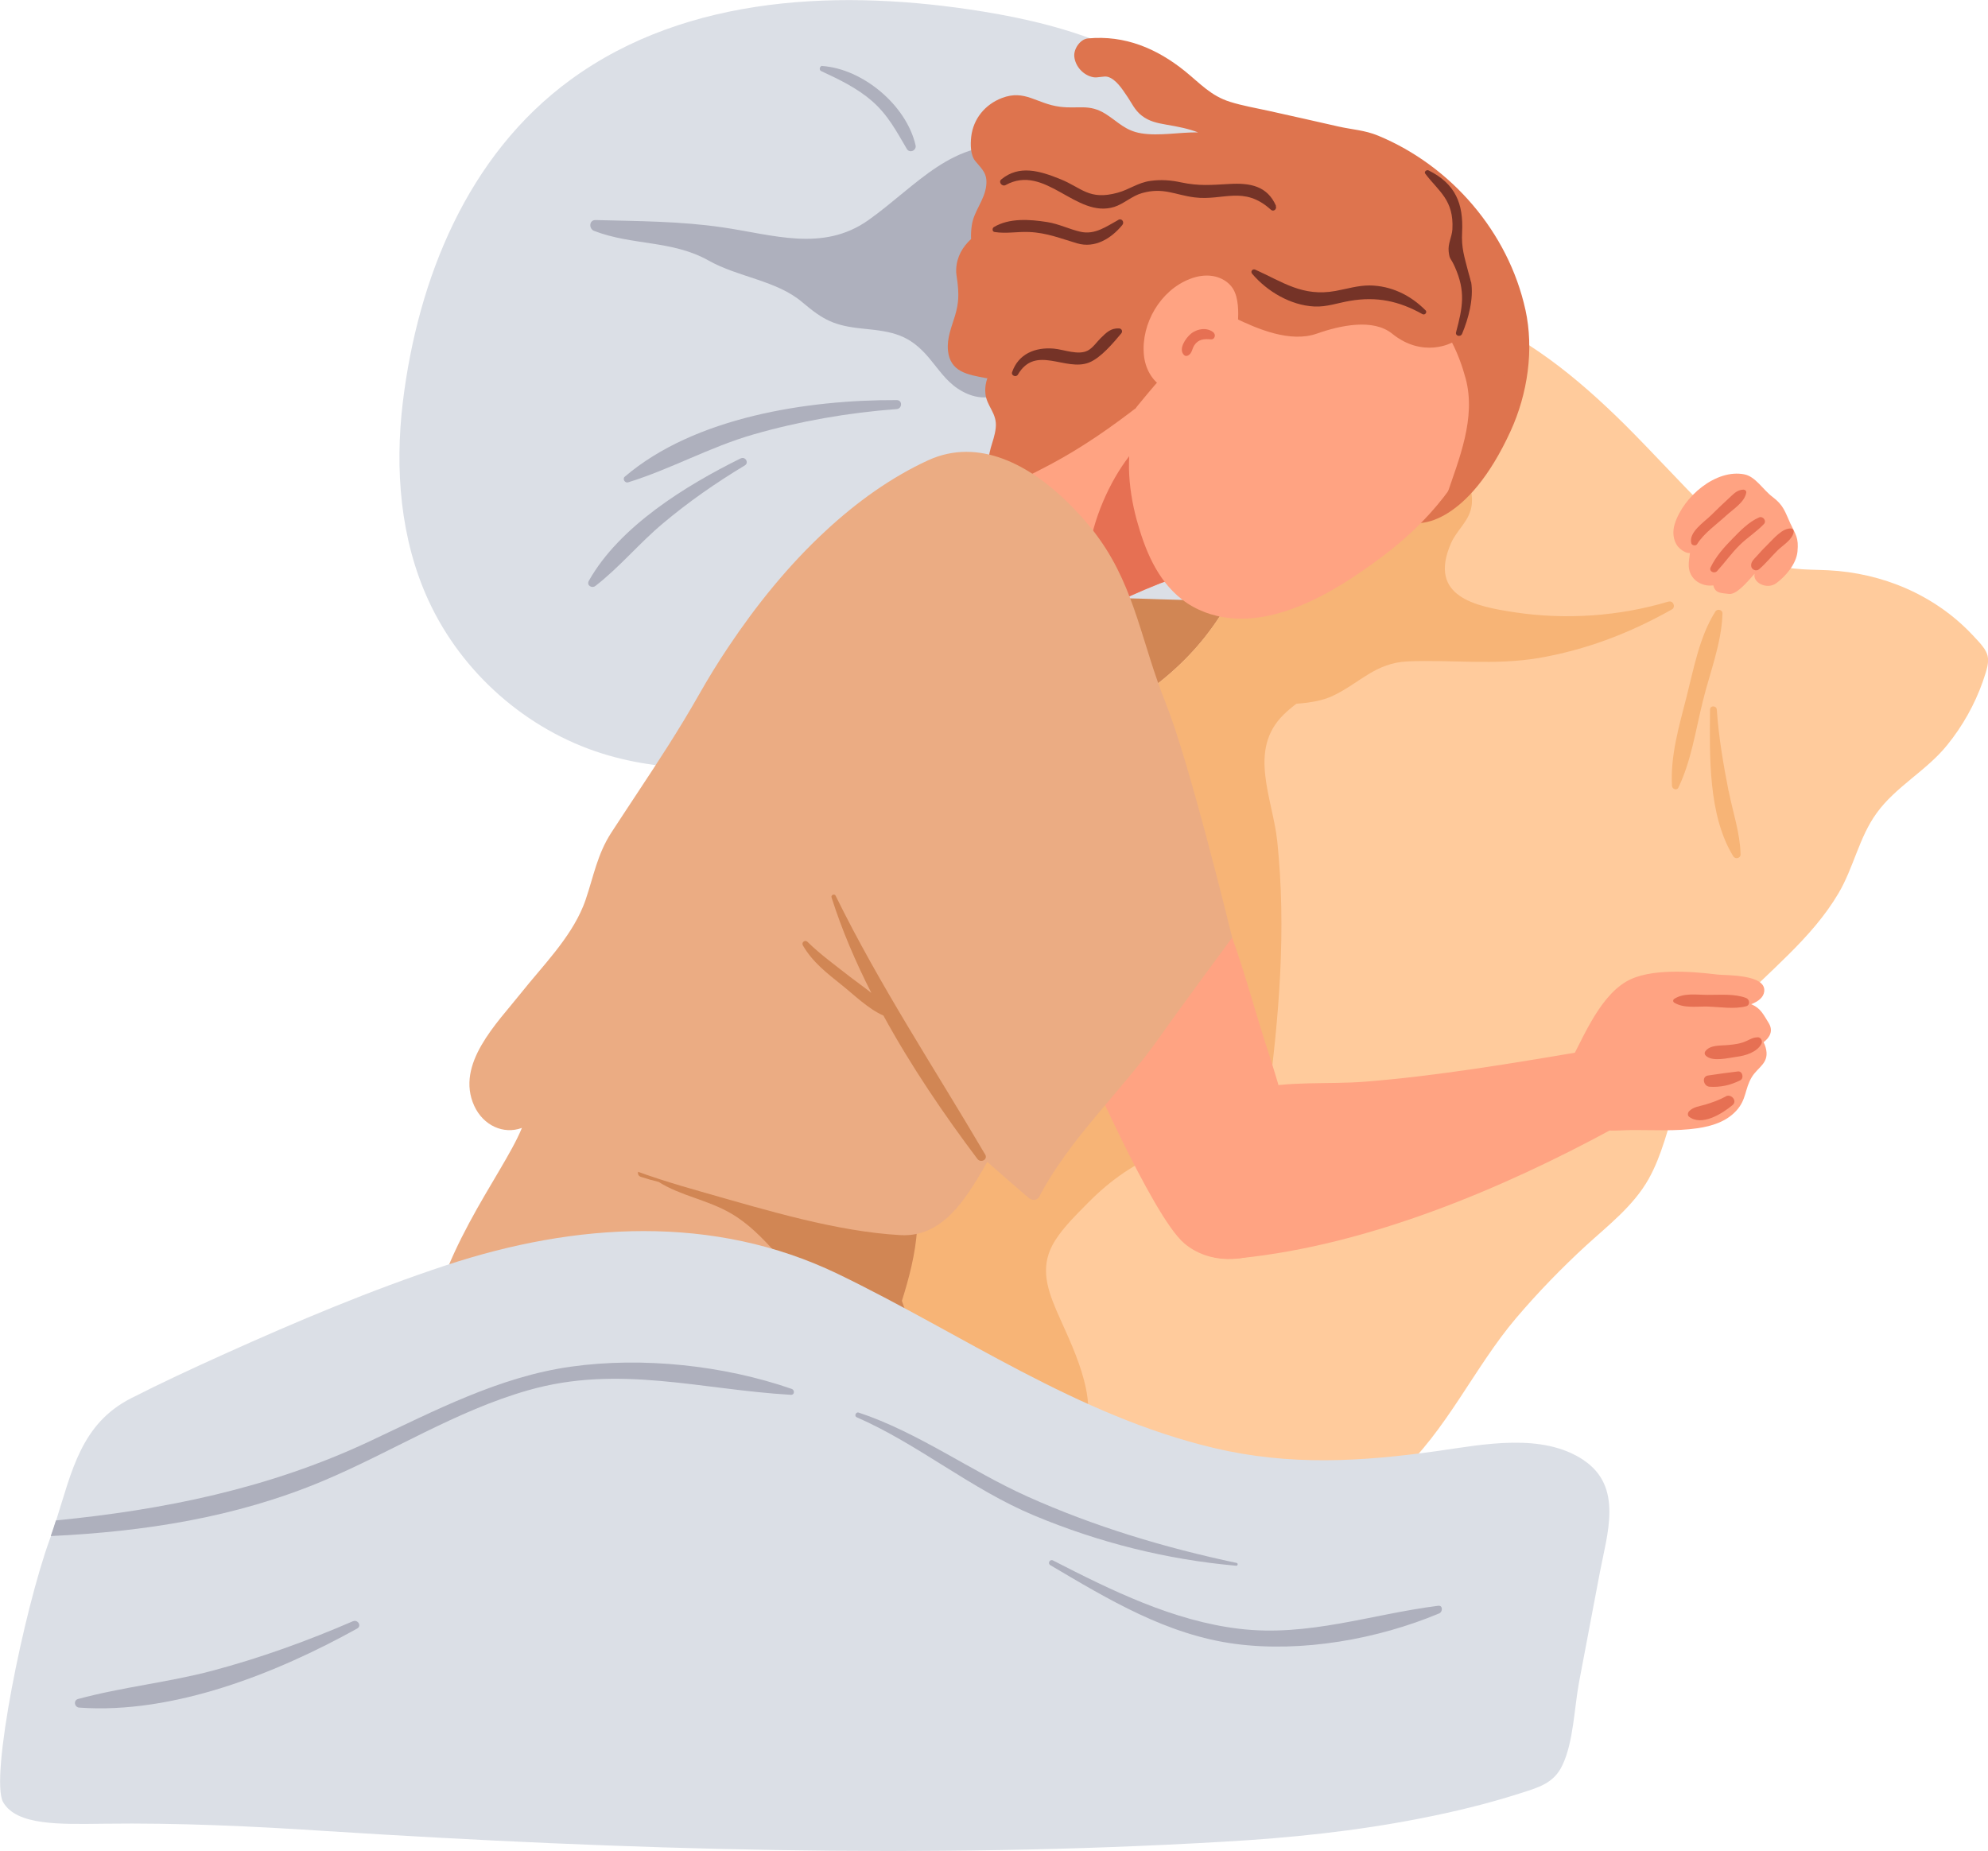 <?xml version="1.0" encoding="UTF-8"?>
<svg id="_レイヤー_2" data-name="レイヤー_2" xmlns="http://www.w3.org/2000/svg" width="161.42" height="150.32" viewBox="0 0 161.42 150.32">
  <defs>
    <style>
      .cls-1 {
        fill: #d18654;
      }

      .cls-2 {
        fill: #ffcb9c;
      }

      .cls-3 {
        fill: #ffa382;
      }

      .cls-4 {
        fill: #e67053;
      }

      .cls-5 {
        fill: #de744e;
      }

      .cls-6 {
        fill: #ebac83;
      }

      .cls-7 {
        fill: #753327;
      }

      .cls-8 {
        fill: #dbdfe6;
      }

      .cls-9 {
        fill: #aeb0bd;
      }

      .cls-10 {
        fill: #f7b476;
      }
    </style>
  </defs>
  <g id="_テキスト" data-name="テキスト">
    <g>
      <path class="cls-8" d="M104.49,28.88c-.16-1.37-.36-2.74-.57-4.09-.84-5.28-2.05-10.73-5.38-14.9-4.41-5.53-11.72-7.82-18.71-8.95-11.26-1.83-23.97-1.44-33.52,5.55-8.36,6.12-12.38,16.15-13.6,26.16-.66,5.46-.21,11.15,2.1,16.15,2.7,5.84,7.94,10.46,14.08,12.39,5.45,1.71,11.35,1.36,16.97.33,5.62-1.03,11.12-2.71,16.76-3.6,5.29-.84,11-1.11,15.27-4.33,3.11-2.35,5.02-6.01,6.01-9.78,1.27-4.84,1.17-9.9.59-14.9Z"/>
      <path class="cls-9" d="M83.37,11.81c-.27-.16-.57-.05-.75.16-5.14-.89-8.22,3.15-12.1,5.9-3.71,2.63-7.76,1.18-11.88.59-3.41-.5-6.84-.5-10.28-.59-.54-.01-.56.71-.12.88,3.1,1.2,6.33.74,9.3,2.41,2.41,1.36,5.52,1.61,7.6,3.38,1.72,1.46,2.61,1.92,4.95,2.15,2.43.24,3.74.48,5.34,2.37.75.89,1.35,1.84,2.34,2.5,4.37,2.87,7.19-3.63,8.37-6.87,1.62-4.47,1.84-10.18-2.76-12.88Z"/>
      <path class="cls-1" d="M96.04,48.72c-2.4-.05-4.79-.21-7.17-.11-.63,1.01-1.1,2.17-1.32,3.47-.77,4.55,3.3,7.25,7.52,7.31,4.62.07,9.21-3.49,10.11-8.07.22-1.12.17-2.05-.07-2.83-3.02.18-6.06.28-9.07.22Z"/>
      <path class="cls-2" d="M160.12,51.52c-3.05-3.22-7.28-4.99-11.67-5.21-1.91-.09-3.68.04-5.4-.96-1.62-.96-2.99-2.51-4.3-3.83-2.31-2.31-4.49-4.71-6.79-7.01-3.84-3.8-8.12-7.35-13.26-9.23-1.96-.72-4.69-1.67-6.78-.85-1.95.76-2.98,2.78-3.93,4.51-2.45,4.52-4.3,9.33-5.64,14.3-.23-.04-.47.05-.54.35-.09.38-.19.75-.3,1.12-1.6,5.26-4.99,9.38-9.68,12.32-.53.33-1.03.65-1.5.98-3.13,2.14-5.12,4.35-6.32,8.33-3.38,11.28-9.95,20.42-16.22,30.23-2.32,3.63-4.77,7.36-3.66,11.85.86,3.55,3.54,6.43,7,7.52,2.17.67,4.45.71,6.69.81,3.24.15,6.27.67,9.35,1.69,4.89,1.61,9.57,3.89,14.75,4.42,4.14.42,8.42-.27,11.61-3.13,3.88-3.47,6.2-8.73,9.58-12.7,1.76-2.07,3.66-4.03,5.67-5.88,1.83-1.67,3.84-3.21,5.08-5.4,1.1-1.96,1.58-4.2,2.28-6.31.94-2.88,2.45-5.22,4.51-7.43,2.92-3.11,6.44-5.75,8.63-9.47,1.23-2.08,1.67-4.54,3.09-6.5,1.56-2.17,4.06-3.45,5.74-5.54,1.24-1.53,2.22-3.27,2.88-5.13.72-2.07.63-2.27-.86-3.84Z"/>
      <path class="cls-10" d="M84.16,82.96c-7.12.87-14.21,6.98-17.46,13.17-1.6,3.05-2.78,6.76-1.73,10.17.95,3.09,3.45,5.37,6.11,7.04,3.38,2.13,7.47,3.84,11.41,4.59,1.82.34,4.29.5,5.36-1.36,1.6-2.79-.98-7.61-2.07-10.15-.84-1.97-1.34-3.73-.11-5.68.71-1.12,1.73-2.1,2.65-3.04,1.92-1.95,3.84-3.23,6.26-4.25.01.06.03.12.04.18.15.73,1.39.58,1.32-.18-.54-6.14-5.35-11.27-11.79-10.48Z"/>
      <path class="cls-10" d="M113.56,52.23c-2.18.49-4.96,1.21-7.39,2.4-2.09-.12-4.19.29-6.26.58-1.9.27-4.45.09-6.19.98-2.47,1.26-.97,5.62-.67,7.66,1.36,9.27,4.53,17.89,8.87,26.15.27.52.93.2.99-.27.95-7.12,1.55-14.24.8-21.41-.37-3.5-2.41-7.41.51-10.28,2.4-2.36,6.5-3.7,9.56-4.99.5-.21.33-.96-.23-.83Z"/>
      <path class="cls-10" d="M135.48,48.85c-3.99,1.2-8.38,1.5-12.51.87-3.08-.47-7.07-1.22-5.15-5.61.46-1.05,1.43-1.76,1.65-2.92.33-1.66-.98-4.37-1.99-5.6-1.13-1.38-2.46-1.31-4.04-.68-2.46.96-4.16,3.13-5.84,5.06-1.18,1.34-2.36,2.7-3.88,3.68-.71.46-1.46.8-2.22,1.08-1.6,5.26-4.99,9.38-9.68,12.32-.53.33-1.03.65-1.5.98-.11.48-.2.96-.27,1.43-.03.05-.06.1-.08.15-.06.13-.03.23.03.3-.03.2-.05.42-.06.61-.05.7.98.79,1.18.16.19-.63.39-1.25.6-1.86,3.11-2.07,8.92-1.34,12.18-1.58,1.5-.11,3.08-.11,4.46-.8,2.09-1.03,3.35-2.61,5.93-2.73,3.59-.15,7.02.33,10.62-.27,3.87-.66,7.44-2.03,10.84-3.95.34-.19.11-.75-.27-.63Z"/>
      <path class="cls-3" d="M104.91,92.97s-.03-.03-.04-.05c-.42-3.34-1.69-6.74-2.65-9.9-.93-3.07-1.82-6.27-3.1-9.23.31-.14.2-.6-.15-.52-.03,0-.05.01-.08.02-.17-.38-.32-.77-.51-1.14-.05-.1-.19-.03-.17.07.08.39.19.78.27,1.17-3.4.84-6.6,2.34-9.73,3.87-.12.06-.19.2-.19.33.08,4.58-.75,7.89-.75,7.89,0,0,5.72,13.27,8.35,15.49,1.97,1.67,4.9,1.61,7.06.33,3.17-1.87,2.31-5.21,1.69-8.32Z"/>
      <path class="cls-6" d="M75.07,112.3c-.2-1-.43-2.02-.7-3-.33-1.24-.71-2.47-1.15-3.68.55-1.74,1.12-3.85,1.23-5.84.1-1.53-.08-2.99-.74-4.13-1.74-2.97-5.81-4.3-8.94-4.79-2.75-.44-4.8-.84-7.38-1.9-1.61-.66-3.13-1.27-4.89-1.44-2.95-.29-2.02-7.39-4.41-5.63-3.52.42-4.56,6.93-5.73,9.75-1.63,3.92-7.1,10.37-7.87,18.43-1.58,4.02.65,8.89,4.18,11.13,2.81,1.79,6.6,2.45,9.68,3.7,3.35,1.37,6.46,1.9,10.08,1.36,3.5-.52,6.82-1.8,10.13-3,1.88-.68,3.98-1.19,5.77-2.08.46-.22.94-.34,1.25-.79,1.28-1.79-.13-6.11-.52-8.07Z"/>
      <path class="cls-1" d="M74.45,99.78c-.71-.25-1.41-.44-1.89-.62-3.03-1.13-6.07-2.29-9.28-2.86-3.17-.56-6.39-.68-9.58-1.17-.22-.11-.44-.23-.67-.35-.2-.13-.41,0-.49.18-.1-.01-.2-.03-.32-.05-.42-.08-.6.52-.18.66.48.16.96.29,1.44.41,1.81,1.14,3.95,1.44,5.86,2.55,2.8,1.61,4.51,4.65,7.06,6.62,1.86,1.44,4.84,3.68,7.19,4.09.35.06.6.1.79.08-.33-1.24-.71-2.47-1.15-3.68.55-1.74,1.12-3.85,1.23-5.84Z"/>
      <g>
        <path class="cls-5" d="M123.86,25.16c-1.38-6.29-6.02-11.68-11.95-14.14-1.11-.46-2.11-.49-3.25-.75-1.88-.43-3.76-.85-5.65-1.27-1.03-.23-2.12-.41-3.13-.73-1.55-.48-2.43-1.49-3.65-2.48-2.29-1.85-4.89-2.95-7.89-2.67-.64.06-1.17.86-1.11,1.47.08.81.74,1.53,1.54,1.68.35.07.87-.12,1.18-.03.66.19,1.17.99,1.53,1.52.41.59.65,1.19,1.24,1.64.6.46,1.23.59,1.97.72.94.16,1.78.32,2.59.63-1.5-.02-3.15.31-4.59.08-1.33-.21-1.89-.93-2.92-1.58-1.34-.84-2.21-.39-3.7-.58-1.91-.24-2.84-1.43-4.72-.71-1.36.52-2.32,1.68-2.49,3.14-.07.64-.07,1.5.34,1.99.54.65.99,1,.88,1.97-.12,1.17-1,2.07-1.17,3.22-.06.4-.08.78-.06,1.13-.68.63-1.16,1.42-1.21,2.44-.02.38.05.59.1,1.03.11.97.13,1.67-.19,2.74-.28.93-.67,1.82-.58,2.82.17,1.77,1.58,1.98,3.12,2.27.03,0,.05,0,.08,0-.12.35-.2.74-.16,1.21.08,1.08.98,1.62.84,2.84-.13,1.21-.78,1.97-.49,3.32,1.41,6.53,9.91,1.44,13.33.97,3.39-.47,7.36,2.12,10.91,2.49,3.27.34,10.61.93,10.61.93,0,0,3.91.26,7.45-7.47,1.38-3.02,1.91-6.61,1.2-9.85Z"/>
        <path class="cls-3" d="M95.91,40.53c-.48-1.75-.81-3.51-1.04-5.3-.14-1.09-.14-2.19-.87-2.7.33-.33.66-.65.96-.99.22-.23-.1-.53-.33-.33-.44.37-.89.72-1.33,1.08-.09-.01-.16-.04-.25-.04-.35-.03-.48.32-.42.58-2.32,1.81-4.72,3.49-7.33,4.88-1.66.89-3.35,1.69-5.1,2.36-.85.33-3.04.61-3.71,1.27-.81.8-.13,1.44.41,2.34,1.98,3.37,3.99,6.78,6.15,10.06.13.2.46.28.63.08,1.46-1.65,3.4-3,5.46-4.12,1.66-.91,3.4-1.66,5.02-2.31.42-.18,1.01-.3,1.58-.51.82-.29,1.61-.7,1.72-1.51.19-1.36-1.19-3.54-1.56-4.85Z"/>
        <path class="cls-4" d="M95.41,43.59c-.42-2.31-.74-4.78-1.65-6.93-.08-.18-.23-.23-.39-.22.18-.2.34-.42.53-.61.28-.25-.09-.76-.42-.55-3.22,2.18-6.86,10.37-4.35,14.42,1.66-.91,3.4-1.66,5.02-2.31.42-.18,1.01-.3,1.58-.51.05-1.1-.14-2.19-.33-3.31Z"/>
        <path class="cls-3" d="M118.33,21.18c-4.18-4.38-12.3-4.03-17.12-1.1-5.44,3.31-9.19,7.53-8.99,13.64.02.66-.35,1.48-.43,2.15-.09.72-.13,1.45-.12,2.18.03,1.41.26,2.82.63,4.18.66,2.39,1.63,4.84,3.65,6.43.57.45,1.21.8,1.89,1.06,4.96,1.86,10.55-1.63,14.42-4.54,3.73-2.8,6.77-6.41,8.24-10.89.8-2.42.78-4.11.48-6.64-.28-2.31-1.01-4.75-2.65-6.47Z"/>
        <path class="cls-5" d="M122.12,29.15c-.14-3.37-1.24-7.65-4.09-9.71-5.9-4.27-17.14-3.17-22.08,2.12-.48-.26-.98-.5-1.43-.76-.22-.12-.39.15-.25.33.54.69-7.51,3.25-6.88,3.82,1.05.94,4.77,8.26,4.77,8.26,0,0,6.5-8.17,8.06-7.41,1.91.93,4.55,2.05,6.71,1.29,1.9-.67,4.56-1.24,6.1,0,2.52,2.04,4.87.73,4.87.73.47.91.83,1.9,1.1,2.89.88,3.24-.54,6.58-1.57,9.63,0,0,1.55-1.34,1.74-1.39,2.63-.69,3.06-7.55,2.96-9.79Z"/>
        <path class="cls-3" d="M100.51,26.16c.04-.45.04-.91,0-1.36-.05-.48-.15-.97-.41-1.38-.35-.54-.96-.89-1.6-1-.64-.11-1.3,0-1.9.24-2.38.92-3.95,3.62-3.72,6.14.09,1.06.63,2.12,1.56,2.64.79.44,1.79.42,2.63.08.84-.34,1.54-.97,2.08-1.7.79-1.06,1.27-2.35,1.39-3.67Z"/>
        <path class="cls-4" d="M98.57,27.03c-.52-.48-1.36-.35-1.88.08-.41.34-1.05,1.25-.54,1.73.09.08.19.08.29.04.36-.16.34-.55.54-.85.34-.5.81-.52,1.36-.47.27.02.4-.35.22-.52Z"/>
        <path class="cls-7" d="M103.61,16.72c-.71-1.63-2.11-1.88-3.8-1.78-1.46.08-2.44.18-3.91-.13-.82-.18-1.65-.24-2.49-.12-1.02.14-1.73.71-2.66.96-2.33.64-2.9-.4-4.67-1.11-1.66-.67-3.33-1.17-4.78.03-.26.22.07.61.35.46,3.23-1.78,5.72,2.75,8.83,1.77.76-.24,1.45-.9,2.25-1.12,1.74-.49,2.67.15,4.27.35,2.31.29,4-.99,6.19,1,.22.2.51-.05.4-.31Z"/>
        <path class="cls-7" d="M90.82,17.85c-.98.54-1.92,1.24-3.09.97-.93-.21-1.75-.64-2.72-.79-1.4-.22-3.06-.34-4.31.41-.15.09-.14.37.05.4.95.15,1.85-.04,2.81,0,1.44.06,2.57.53,3.9.92,1.43.42,2.75-.37,3.67-1.49.19-.23-.04-.57-.32-.42Z"/>
        <path class="cls-7" d="M90.88,26.67c-.69-.04-1.05.34-1.53.81-.31.31-.62.77-1.01.98-.78.42-1.96-.08-2.78-.15-1.51-.13-2.87.43-3.38,1.91-.1.28.33.45.47.2,1.44-2.46,3.86-.22,5.78-.98.96-.38,1.96-1.59,2.61-2.36.14-.16.05-.4-.17-.41Z"/>
      </g>
      <path class="cls-6" d="M94.68,57.16c-1.96-4.83-2.47-9.24-5.4-13.37-.22-.3-.44-.61-.68-.91t-.03-.03c-.34-.42-.71-.85-1.12-1.27-.23-.25-.47-.51-.72-.75-3.04-2.99-7.2-5.36-11.37-3.45-3,1.38-5.79,3.38-8.33,5.74-3.02,2.79-5.65,6.07-7.87,9.39-.86,1.28-1.65,2.57-2.37,3.84-1.67,2.94-3.3,5.42-5.02,8.02-.7,1.05-1.39,2.12-2.13,3.24-1.14,1.76-1.43,3.52-2.09,5.46-.06.18-.13.35-.2.53-1.08,2.64-3.32,4.87-5.06,7.06-1.9,2.4-5.34,5.75-3.78,9.15.74,1.6,2.38,2.33,3.85,1.79,2.66.2,4.92,1.72,7.36,2.75,2.46,1.03,5.03,1.81,7.59,2.53,4.97,1.41,10.62,3.13,15.79,3.42,3.42.2,5.29-2.9,6.83-5.53.08-.14.15-.28.23-.42,1.12.99,2.23,1.96,3.37,2.93.25.22.67.23.85-.1,2.57-4.87,6.68-8.53,9.81-13,1.67-2.38,5.86-8.04,5.86-8.04,0,0-3.52-14.45-5.39-19.01Z"/>
      <path class="cls-1" d="M79.99,93.75c-4.13-7.03-8.53-13.66-12.14-21.01-.09-.19-.4-.06-.33.14.83,2.62,1.94,5.21,3.23,7.75-.58-.46-1.19-.89-1.71-1.29-1.17-.92-2.41-1.81-3.48-2.86-.19-.19-.51.05-.37.29.79,1.37,1.96,2.26,3.18,3.24.99.79,2.14,1.93,3.36,2.46,2.25,4.12,4.93,8.05,7.63,11.64.28.37.88.05.63-.37Z"/>
      <path class="cls-3" d="M129.05,85.63c-.08-.2-.24-.3-.46-.26-5.85.98-11.84,2-17.75,2.47-3.02.24-6.19-.09-9.1.63,0-.02,0-.02,0-.04-.03-.56-.89-.56-.87,0,0,.13-.09.26-.21.38-.66.23-1.3.51-1.92.9-.14.09-.2.21-.22.33-.11.06-.21.12-.27.16-.72.55-1.31,1.29-1.76,2.08-.88,1.54-1.17,3.38-1.09,5.13.16,3.49,1.86,5.12,5.34,4.76,10.41-1.08,21.19-5.6,30.3-10.55.15-.08.25-.3.19-.47-.71-1.85-1.42-3.7-2.19-5.53Z"/>
      <path class="cls-3" d="M143.19,84.64c.53-.4.81-.94.42-1.57-.41-.65-.63-1.18-1.37-1.5-.02,0-.03-.01-.05-.02.58-.23,1-.55,1.06-1.03.18-1.43-3.17-1.3-3.8-1.38-2.12-.26-5.54-.54-7.42.58-2.33,1.38-3.64,4.96-4.89,7.18-.12.22.04.44.27.47.07,0,.15.02.22.03.16.02.3-.1.39-.22.2-.27.38-.56.55-.85-.77,1.57-1.04,3.8.17,4.89.89.81,2.6.56,3.65.55,1.78-.02,3.69.11,5.45-.15,1.16-.17,2.32-.53,3.14-1.42.84-.91.68-1.77,1.26-2.73.52-.86,1.49-1.14,1.12-2.43-.05-.16-.1-.28-.16-.4Z"/>
      <path class="cls-7" d="M119.43,22.89c-.05-.29-.15-.56-.22-.84-.31-1.23-.56-1.9-.49-3.21.11-2.27-.52-3.91-2.72-5-.16-.08-.4.1-.27.27,1.09,1.44,2.33,2.12,2.2,4.51-.04.63-.38,1.17-.3,1.82.08.69.15.44.51,1.26.87,1.97.63,3.25.09,5.27-.09.32.37.43.49.13.52-1.25.95-2.84.73-4.22Z"/>
      <path class="cls-7" d="M115.75,25.2c-1.22-1.23-2.79-2-4.55-2.02-.95,0-1.84.28-2.77.45-2.67.48-4.27-.73-6.5-1.73-.22-.1-.42.14-.26.33,1.22,1.44,3.13,2.57,5.06,2.66.99.05,1.93-.3,2.89-.46,2.19-.37,3.98.02,5.88,1.08.2.11.41-.15.25-.32Z"/>
      <path class="cls-8" d="M128.6,118.58c-3.36-2.26-8.15-1.28-11.86-.75-6.21.87-12,1.22-18.16-.24-11.14-2.64-20.39-9.23-30.53-14.13-10.13-4.89-21.34-4.17-31.8-.72-6.15,2.03-12.14,4.56-18.04,7.22-2.55,1.15-5.1,2.33-7.59,3.6-4.03,2.07-4.78,5.89-6.06,9.91-.13.42-.27.85-.42,1.27-.03.08-.06.16-.09.24-2.09,5.72-4.9,19.47-3.79,21.38,1.11,1.9,4.61,1.78,8.16,1.74,6.1-.08,12.07.2,18.15.6,24.13,1.53,48.62,2.28,72.78.86,5.37-.3,10.75-.86,16.03-1.9,2.7-.53,5.4-1.18,8.02-2.02,1.5-.48,2.78-.81,3.47-2.31.89-1.86.96-4.66,1.34-6.7.57-2.98,1.13-5.94,1.69-8.92.6-3.16,1.91-6.97-1.31-9.13Z"/>
      <g>
        <path class="cls-3" d="M145.39,42.55c-.46-1-.55-1.51-1.48-2.21-.74-.55-1.37-1.65-2.28-1.82-2.28-.45-4.94,1.78-5.65,4.04-.19.6-.14,1.33.27,1.83.2.24.48.43.78.51.03,0,.1.01.19.01-.06.57-.23,1.15.08,1.75.27.51.77.8,1.31.88.17.02.34.02.51,0,.15.67.66.61,1.27.69.6.08,1.45-.93,2.08-1.64-.18.71.99,1.33,1.76.77.76-.56,1.62-1.56,1.72-2.56.11-1.15-.15-1.38-.56-2.26Z"/>
        <path class="cls-4" d="M141.57,39.76c-.55.02-.82.37-1.22.73-.47.43-.93.87-1.38,1.32-.58.58-1.88,1.4-1.64,2.31.05.19.37.23.47.07.55-.89,1.59-1.61,2.36-2.32.55-.51,1.51-1.09,1.63-1.87.02-.14-.1-.24-.23-.24Z"/>
        <path class="cls-4" d="M142.83,42.02c-.83.36-1.53,1.08-2.15,1.72-.68.69-1.36,1.45-1.78,2.33-.16.33.29.55.52.31.63-.69,1.17-1.46,1.84-2.12.62-.61,1.38-1.08,1.97-1.71.24-.26-.1-.67-.4-.53Z"/>
        <path class="cls-4" d="M145.46,42.92c-.72-.08-1.47.85-1.94,1.31-.3.29-.59.6-.87.92-.22.25-.49.45-.46.81.02.3.41.47.64.27.54-.46,1.01-1.05,1.52-1.55.42-.41,1.23-.88,1.29-1.5.01-.12-.06-.24-.19-.26Z"/>
      </g>
      <path class="cls-4" d="M141.77,81.04c-.96-.36-2.12-.24-3.13-.25-.89,0-1.93-.18-2.7.33-.11.07-.11.23,0,.3.78.48,1.81.3,2.7.32,1.02.03,2.14.23,3.13-.02.36-.09.31-.56,0-.68Z"/>
      <path class="cls-4" d="M142.72,84.24c-.37,0-.57.14-.9.29-.47.22-.95.28-1.46.33-.63.07-1.53-.04-1.91.54-.06.09-.04.23.04.31.52.55,1.84.2,2.52.11.71-.09,1.65-.37,2.01-1.05.12-.23-.03-.54-.31-.54Z"/>
      <path class="cls-4" d="M141.11,87.01c-.81.1-1.62.2-2.43.33-.54.09-.36.87.12.91.9.06,1.7-.12,2.5-.52.33-.16.19-.77-.19-.72Z"/>
      <path class="cls-4" d="M140.13,89.04c-.52.28-1.09.49-1.66.66-.47.14-.98.18-1.33.55-.1.11-.13.33,0,.43,1.04.81,2.71-.25,3.54-.94.41-.34-.11-.94-.55-.71Z"/>
      <path class="cls-10" d="M139.27,49.68c-1.28,2.03-1.74,4.61-2.33,6.92-.6,2.35-1.32,4.78-1.18,7.22.01.25.39.41.52.14,1.05-2.19,1.4-4.65,1.98-7,.57-2.33,1.53-4.72,1.6-7.13.01-.33-.43-.42-.59-.16Z"/>
      <path class="cls-10" d="M140.36,64.26c-.43-2.19-.81-4.41-.96-6.63-.02-.35-.55-.36-.55,0-.03,3.76-.16,8.59,1.89,11.91.16.26.6.16.59-.16-.04-1.74-.63-3.42-.96-5.12Z"/>
      <path class="cls-9" d="M72.81,32.49c-7.21-.03-16.4,1.37-22.08,6.22-.21.18.01.54.27.46,3.46-1.07,6.64-2.87,10.14-3.88,3.78-1.09,7.75-1.78,11.67-2.07.46-.04.48-.73,0-.73Z"/>
      <path class="cls-9" d="M60.13,37.23c-4.43,2.19-9.83,5.51-12.32,9.94-.2.36.24.64.54.41,1.96-1.52,3.56-3.47,5.47-5.07,2.08-1.75,4.32-3.31,6.65-4.71.37-.22.05-.76-.33-.57Z"/>
      <path class="cls-9" d="M66.78,5.35c-.21-.02-.31.32-.11.42,1.45.67,2.92,1.38,4.13,2.43,1.28,1.11,1.99,2.46,2.83,3.89.23.39.81.13.71-.3-.75-3.25-4.28-6.2-7.57-6.43Z"/>
      <path class="cls-9" d="M64.23,113.27c-7.31-.42-13.99-2.47-21.31-.38-5.89,1.67-11.09,5.02-16.71,7.38-7.1,2.98-14.55,4.11-22.09,4.47.15-.42.29-.85.42-1.27,8.73-.86,17.25-2.57,25.44-6.41,5.26-2.47,10.57-5.27,16.4-6.08,5.79-.81,12.38-.11,17.91,1.81.25.09.23.49-.06.48Z"/>
      <path class="cls-9" d="M100.41,126.92c-5.82-1.23-11.55-2.95-16.98-5.39-4.65-2.09-8.87-5.21-13.71-6.82-.22-.07-.38.28-.16.38,5.03,2.2,9.28,5.84,14.41,7.98,5.27,2.2,10.72,3.57,16.41,4.08.13.01.16-.21.03-.23Z"/>
      <path class="cls-9" d="M116.78,130.4c-5.46.69-10.55,2.54-16.15,1.87-5.37-.64-10.37-3.11-15.13-5.55-.25-.13-.46.23-.22.38,4.74,2.8,9.48,5.67,15.05,6.4,5.39.71,11.54-.39,16.53-2.48.29-.12.31-.67-.08-.62Z"/>
      <path class="cls-9" d="M28.67,131.65c-3.72,1.61-7.53,2.99-11.45,4.03-3.59.95-7.3,1.32-10.88,2.29-.4.11-.3.67.09.7,7.64.55,16.01-2.78,22.57-6.42.39-.22.05-.76-.34-.59Z"/>
    </g>
  </g>
</svg>